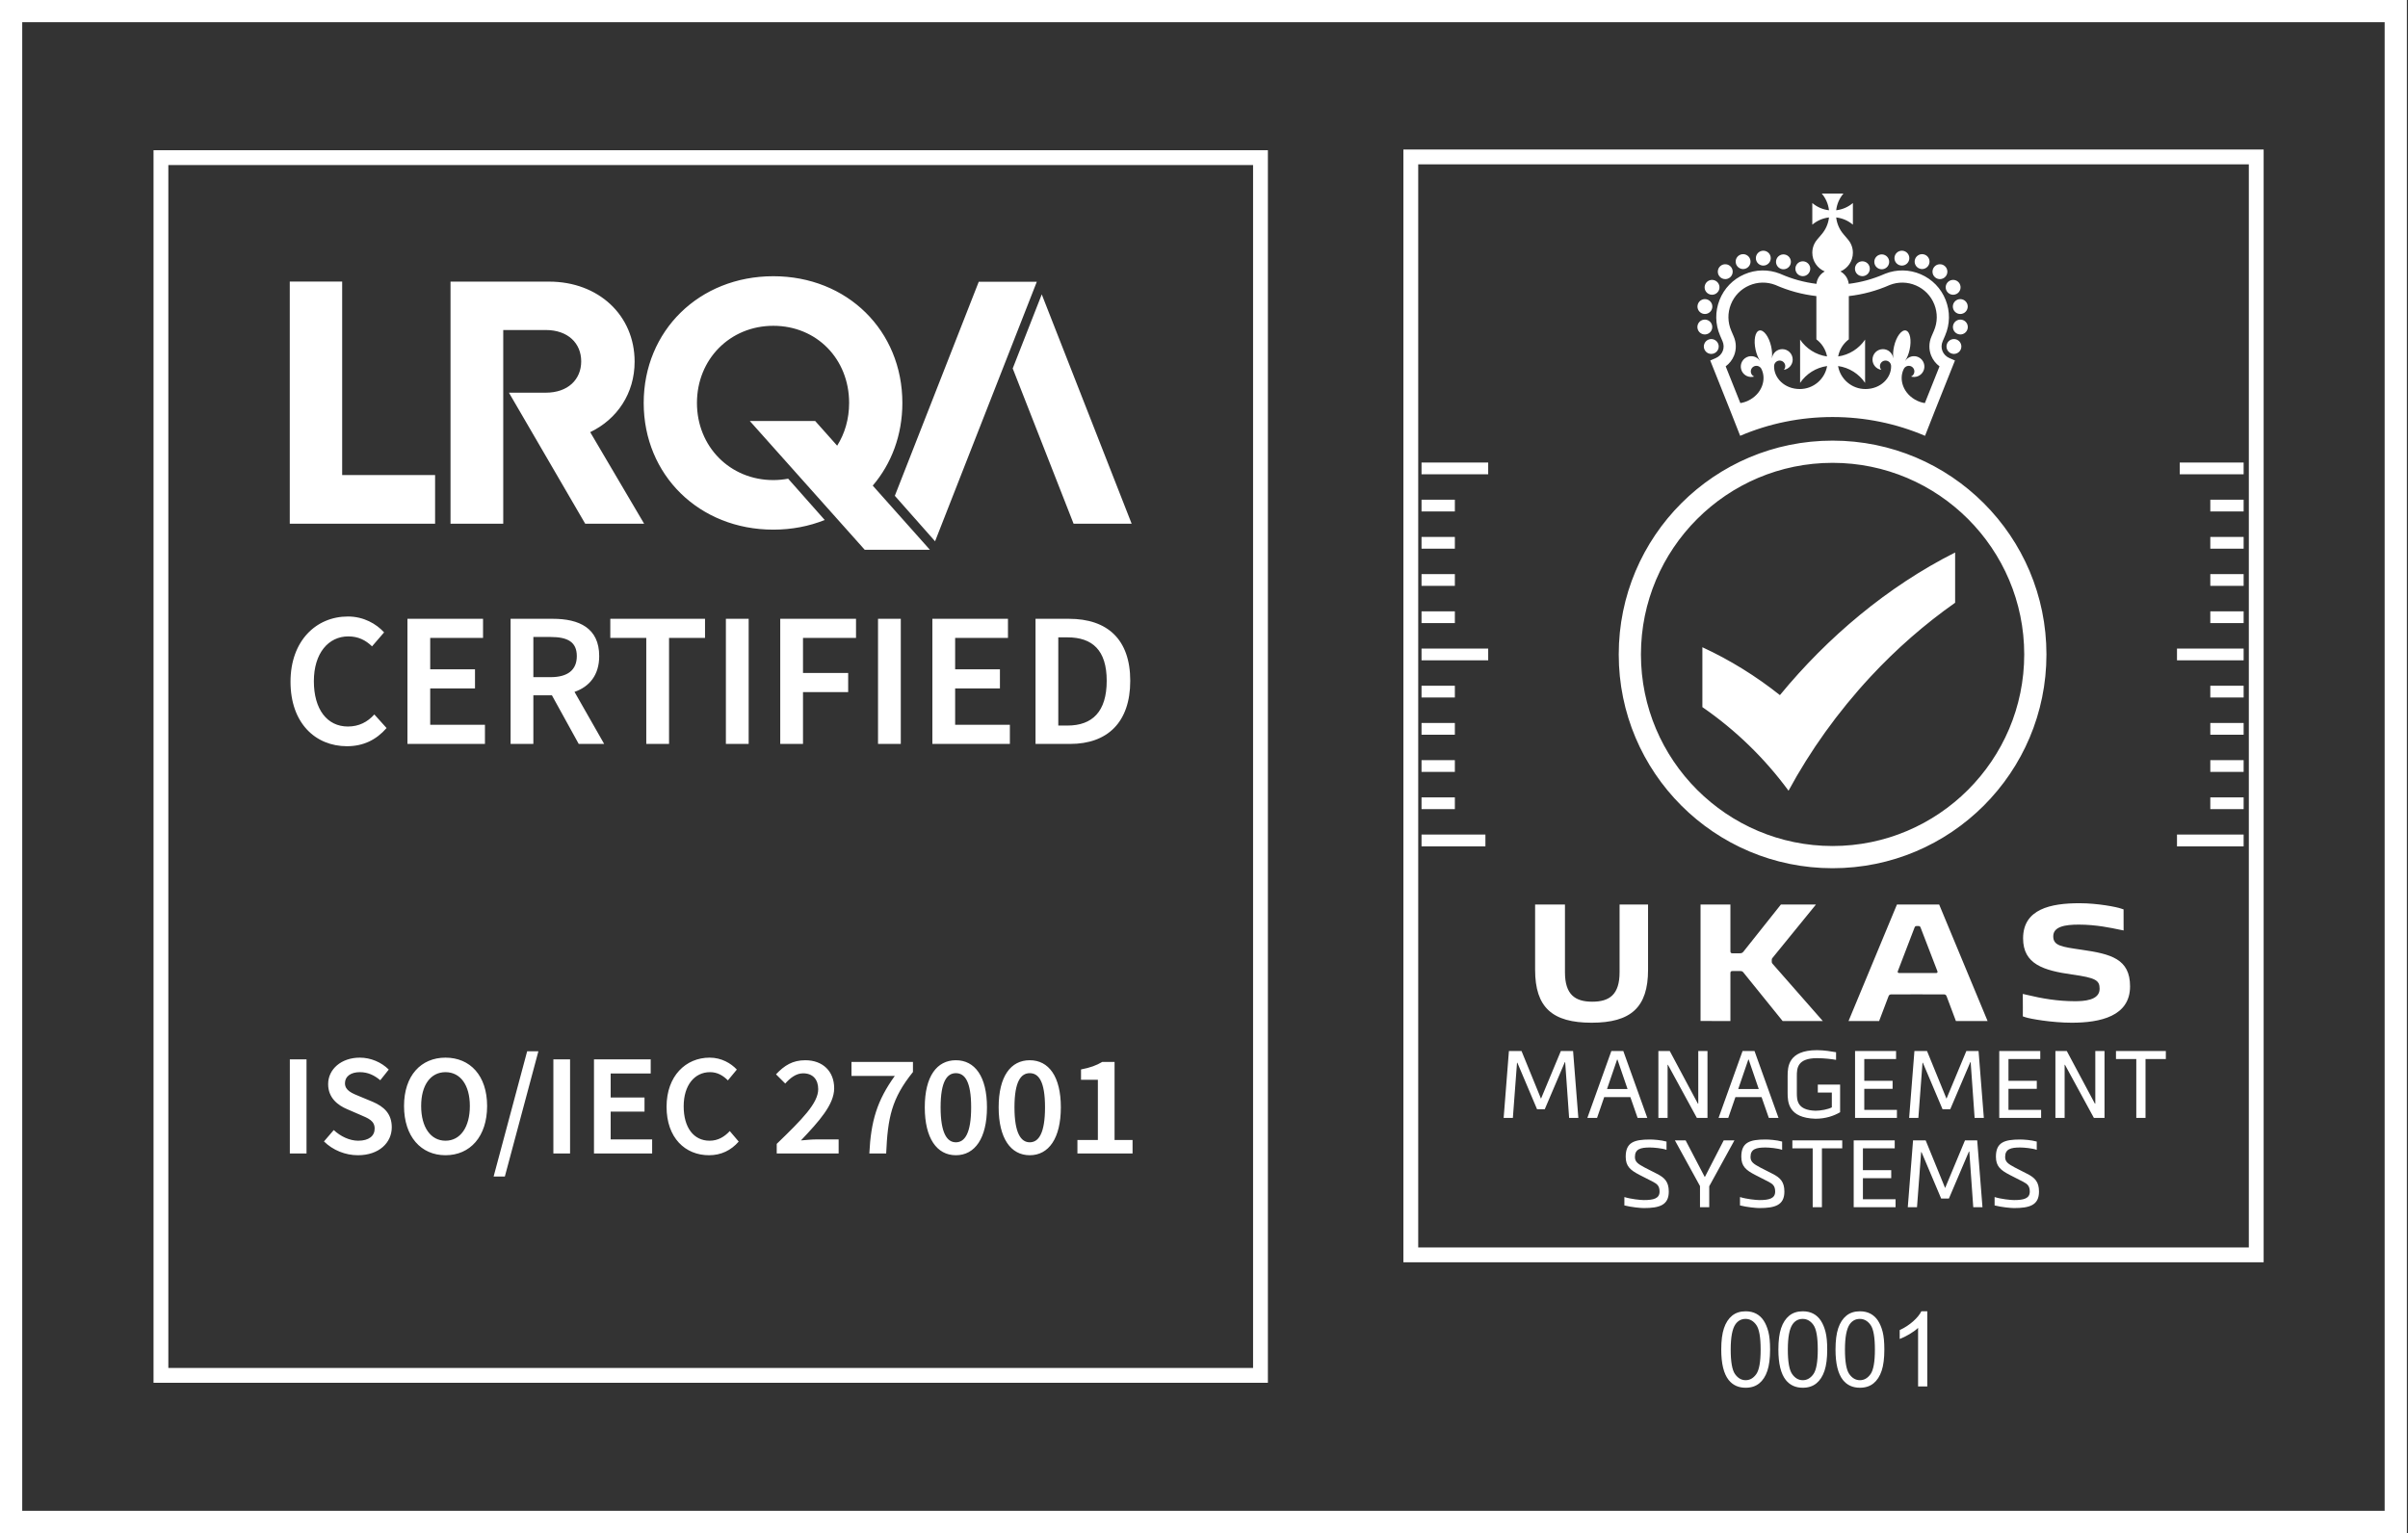<?xml version="1.0" encoding="UTF-8" standalone="no"?>
<!DOCTYPE svg PUBLIC "-//W3C//DTD SVG 1.1//EN" "http://www.w3.org/Graphics/SVG/1.1/DTD/svg11.dtd">
<svg width="100%" height="100%" viewBox="0 0 325 207" version="1.1" xmlns="http://www.w3.org/2000/svg" xmlns:xlink="http://www.w3.org/1999/xlink" xml:space="preserve" xmlns:serif="http://www.serif.com/" style="fill-rule:evenodd;clip-rule:evenodd;stroke-linejoin:round;stroke-miterlimit:2;">
    <rect x="0" y="0" width="325" height="207" fill="#333333" stroke="none"/>
    <g transform="matrix(1,0,0,1,-36,-38.52)">
        <path d="M360.85,245.48L360.85,38.52L36,38.52L36,245.48L360.85,245.48ZM39,41.52L39,242.48L357.85,242.48L357.85,41.52L39,41.52ZM284.733,224.822C285.29,225.521 286.054,225.87 287.029,225.87C287.768,225.87 288.38,225.67 288.865,225.273C289.352,224.876 289.715,224.312 289.958,223.585C290.202,222.857 290.324,221.899 290.324,220.713C290.324,219.711 290.247,218.915 290.097,218.324C289.946,217.734 289.735,217.232 289.47,216.82C289.203,216.411 288.865,216.095 288.456,215.876C288.048,215.658 287.57,215.549 287.029,215.549C286.294,215.549 285.683,215.747 285.198,216.142C284.713,216.538 284.349,217.1 284.102,217.828C283.856,218.555 283.734,219.517 283.734,220.713C283.734,222.611 284.066,223.981 284.733,224.822ZM277.022,224.822C277.578,225.521 278.343,225.87 279.318,225.87C280.057,225.87 280.669,225.67 281.154,225.273C281.641,224.876 282.004,224.312 282.247,223.585C282.491,222.857 282.614,221.899 282.614,220.713C282.614,219.711 282.537,218.915 282.385,218.324C282.235,217.734 282.025,217.232 281.757,216.82C281.492,216.411 281.154,216.095 280.745,215.876C280.336,215.658 279.859,215.549 279.318,215.549C278.582,215.549 277.971,215.747 277.487,216.142C277.002,216.538 276.637,217.1 276.391,217.828C276.145,218.555 276.022,219.517 276.022,220.713C276.022,222.611 276.355,223.981 277.022,224.822ZM269.311,224.822C269.867,225.521 270.632,225.87 271.606,225.87C272.346,225.87 272.959,225.67 273.444,225.273C273.929,224.876 274.293,224.312 274.536,223.585C274.779,222.857 274.903,221.899 274.903,220.713C274.903,219.711 274.826,218.915 274.674,218.324C274.523,217.734 274.314,217.232 274.046,216.82C273.781,216.411 273.444,216.095 273.034,215.876C272.625,215.658 272.148,215.549 271.606,215.549C270.871,215.549 270.26,215.747 269.775,216.142C269.291,216.538 268.925,217.1 268.68,217.828C268.434,218.555 268.311,219.517 268.311,220.713C268.311,222.611 268.644,223.981 269.311,224.822ZM296.119,215.549L295.319,215.549C295.104,215.985 294.736,216.436 294.216,216.9C293.696,217.365 293.09,217.76 292.396,218.087L292.396,219.285C292.782,219.143 293.218,218.929 293.702,218.645C294.187,218.359 294.579,218.075 294.878,217.79L294.878,225.698L296.119,225.698L296.119,215.549ZM56.721,225.202L207.123,225.202L207.123,58.798L56.721,58.798L56.721,225.202ZM285.65,217.3C285.99,216.818 286.445,216.577 287.015,216.577C287.594,216.577 288.077,216.851 288.467,217.397C288.854,217.943 289.049,219.05 289.049,220.713C289.049,222.368 288.854,223.47 288.467,224.023C288.077,224.574 287.599,224.85 287.029,224.85C286.459,224.85 285.98,224.575 285.592,224.025C285.203,223.476 285.009,222.372 285.009,220.713C285.009,219.054 285.223,217.916 285.65,217.3ZM277.939,217.3C278.279,216.818 278.734,216.577 279.304,216.577C279.883,216.577 280.366,216.851 280.756,217.397C281.144,217.943 281.338,219.05 281.338,220.713C281.338,222.368 281.144,223.47 280.756,224.023C280.366,224.574 279.887,224.85 279.318,224.85C278.748,224.85 278.268,224.575 277.881,224.025C277.492,223.476 277.298,222.372 277.298,220.713C277.298,219.054 277.512,217.916 277.939,217.3ZM270.229,217.3C270.568,216.818 271.023,216.577 271.594,216.577C272.172,216.577 272.655,216.851 273.044,217.397C273.433,217.943 273.627,219.05 273.627,220.713C273.627,222.368 273.433,223.47 273.044,224.023C272.655,224.574 272.177,224.85 271.606,224.85C271.036,224.85 270.557,224.575 270.169,224.025C269.781,223.476 269.587,222.372 269.587,220.713C269.587,219.054 269.801,217.916 270.229,217.3ZM58.721,60.798L58.721,223.202L205.123,223.202L205.123,60.798L58.721,60.798ZM225.412,58.704L225.412,208.93L341.517,208.93L341.517,58.704L225.412,58.704ZM227.412,60.704L227.412,206.93L339.517,206.93L339.517,60.704L227.412,60.704ZM308.658,193.436C307.388,193.436 306.627,193.639 306.627,194.718C306.627,195.379 307.045,195.657 307.922,196.128L309.584,196.978C310.651,197.511 311.197,198.083 311.197,199.391C311.197,201.219 309.94,201.612 307.833,201.612C307.376,201.612 306.157,201.497 305.205,201.257L305.205,200.126C306.106,200.406 307.376,200.533 307.833,200.533C309.153,200.533 309.953,200.317 309.953,199.391C309.953,198.629 309.636,198.35 309.001,198.032L307.236,197.13C306.017,196.496 305.383,195.975 305.383,194.68C305.383,192.738 306.526,192.357 308.658,192.357C309.078,192.357 310.144,192.419 310.893,192.636L310.893,193.752C310.322,193.537 309.141,193.436 308.658,193.436ZM274.293,193.436C273.023,193.436 272.262,193.639 272.262,194.718C272.262,195.379 272.681,195.657 273.556,196.128L275.22,196.978C276.287,197.511 276.833,198.083 276.833,199.391C276.833,201.219 275.576,201.612 273.468,201.612C273.011,201.612 271.793,201.497 270.841,201.257L270.841,200.126C271.742,200.406 273.011,200.533 273.468,200.533C274.789,200.533 275.588,200.317 275.588,199.391C275.588,198.629 275.271,198.35 274.636,198.032L272.872,197.13C271.652,196.496 271.018,195.975 271.018,194.68C271.018,192.738 272.161,192.357 274.293,192.357C274.712,192.357 275.779,192.419 276.528,192.636L276.528,193.752C275.956,193.537 274.776,193.436 274.293,193.436ZM258.691,193.436C257.422,193.436 256.66,193.639 256.66,194.718C256.66,195.379 257.078,195.657 257.954,196.128L259.618,196.978C260.683,197.511 261.23,198.083 261.23,199.391C261.23,201.219 259.974,201.612 257.866,201.612C257.409,201.612 256.189,201.497 255.237,201.257L255.237,200.126C256.139,200.406 257.409,200.533 257.866,200.533C259.185,200.533 259.986,200.317 259.986,199.391C259.986,198.629 259.669,198.35 259.034,198.032L257.269,197.13C256.049,196.496 255.416,195.975 255.416,194.68C255.416,192.738 256.558,192.357 258.691,192.357C259.109,192.357 260.174,192.419 260.924,192.636L260.924,193.752C260.354,193.537 259.174,193.436 258.691,193.436ZM299.036,200.33L297.995,200.33L295.342,194.058L295.291,194.058L294.732,201.497L293.488,201.497L294.199,192.471L295.9,192.471L298.528,198.908L301.208,192.471L302.857,192.471L303.568,201.497L302.324,201.497L301.792,193.982L301.74,193.982L299.036,200.33ZM280.654,193.551L277.91,193.551L277.91,192.471L284.641,192.471L284.641,193.551L281.899,193.551L281.899,201.497L280.654,201.497L280.654,193.551ZM286.188,201.497L286.188,192.471L291.724,192.471L291.724,193.551L287.432,193.551L287.432,196.496L291.253,196.496L291.253,197.575L287.432,197.575L287.432,200.418L291.838,200.418L291.838,201.497L286.188,201.497ZM266.08,197.41L266.104,197.41L268.644,192.471L270.092,192.471L266.69,198.666L266.69,201.497L265.444,201.497L265.444,198.642L262.055,192.471L263.502,192.471L266.08,197.41ZM102.621,197.357L104.137,197.357L108.664,180.449L107.148,180.449L102.621,197.357ZM131.696,194.48C133.329,194.48 134.67,193.82 135.7,192.636L134.495,191.217C133.776,191.995 132.901,192.52 131.774,192.52C129.636,192.52 128.274,190.77 128.274,187.873C128.274,185.015 129.752,183.265 131.832,183.265C132.823,183.265 133.581,183.713 134.242,184.374L135.447,182.916C134.65,182.062 133.367,181.305 131.774,181.305C128.567,181.305 125.964,183.771 125.964,187.931C125.964,192.15 128.489,194.48 131.696,194.48ZM174.982,194.48C177.548,194.48 179.179,192.189 179.179,188.009C179.179,183.849 177.548,181.655 174.982,181.655C172.416,181.655 170.785,183.829 170.785,188.009C170.785,192.189 172.416,194.48 174.982,194.48ZM165.011,194.48C167.577,194.48 169.208,192.189 169.208,188.009C169.208,183.849 167.577,181.655 165.011,181.655C162.445,181.655 160.814,183.829 160.814,188.009C160.814,192.189 162.445,194.48 165.011,194.48ZM96.128,194.48C99.452,194.48 101.744,191.956 101.744,187.834C101.744,183.732 99.452,181.305 96.128,181.305C92.822,181.305 90.531,183.732 90.531,187.834C90.531,191.956 92.822,194.48 96.128,194.48ZM84.31,194.48C87.168,194.48 88.876,192.772 88.876,190.712C88.876,188.865 87.809,187.912 86.313,187.27L84.582,186.551C83.532,186.123 82.559,185.754 82.559,184.762C82.559,183.829 83.357,183.265 84.563,183.265C85.652,183.265 86.508,183.674 87.323,184.354L88.469,182.916C87.478,181.926 86.041,181.305 84.563,181.305C82.074,181.305 80.288,182.858 80.288,184.879C80.288,186.746 81.608,187.737 82.851,188.262L84.602,189.02C85.749,189.506 86.566,189.837 86.566,190.887C86.566,191.878 85.788,192.52 84.349,192.52C83.182,192.52 81.958,191.937 81.045,191.081L79.724,192.617C80.929,193.801 82.598,194.48 84.31,194.48ZM140.833,194.247L149.189,194.247L149.189,192.345L146.159,192.345C145.557,192.345 144.74,192.423 144.099,192.481C146.548,189.895 148.586,187.64 148.586,185.443C148.586,183.149 147.052,181.655 144.682,181.655C142.991,181.655 141.864,182.353 140.736,183.557L141.98,184.801C142.641,184.062 143.438,183.421 144.39,183.421C145.712,183.421 146.431,184.257 146.431,185.56C146.431,187.445 144.274,189.623 140.833,192.947L140.833,194.247ZM181.416,194.247L188.858,194.247L188.858,192.423L186.429,192.423L186.429,181.888L184.759,181.888C183.982,182.354 183.127,182.665 181.902,182.898L181.902,184.296L184.176,184.296L184.176,192.423L181.416,192.423L181.416,194.247ZM75.118,194.247L77.37,194.247L77.37,181.538L75.118,181.538L75.118,194.247ZM153.331,194.247L155.603,194.247C155.816,189.427 156.322,186.842 159.218,183.247L159.218,181.888L150.921,181.888L150.921,183.771L156.769,183.771C154.379,187.094 153.545,189.855 153.331,194.247ZM110.687,194.247L112.94,194.247L112.94,181.538L110.687,181.538L110.687,194.247ZM116.168,194.247L124.018,194.247L124.018,192.345L118.421,192.345L118.421,188.591L122.988,188.591L122.988,186.689L118.421,186.689L118.421,183.44L123.824,183.44L123.824,181.538L116.168,181.538L116.168,194.247ZM174.982,192.734C173.796,192.734 172.92,191.509 172.92,188.009C172.92,184.51 173.796,183.401 174.982,183.401C176.188,183.401 177.043,184.51 177.043,188.009C177.043,191.509 176.188,192.734 174.982,192.734ZM165.011,192.734C163.825,192.734 162.95,191.509 162.95,188.009C162.95,184.51 163.825,183.401 165.011,183.401C166.217,183.401 167.073,184.51 167.073,188.009C167.073,191.509 166.217,192.734 165.011,192.734ZM96.128,192.52C94.125,192.52 92.842,190.692 92.842,187.834C92.842,184.996 94.125,183.265 96.128,183.265C98.13,183.265 99.414,184.996 99.414,187.834C99.414,190.692 98.13,192.52 96.128,192.52ZM281.028,189.552C277.347,189.451 277.27,187.292 277.27,186.061L277.27,183.787C277.27,182.556 277.347,180.296 281.231,180.296C282.246,180.296 283.198,180.474 283.808,180.574L283.808,181.604C283.288,181.515 282.273,181.376 281.231,181.376C278.564,181.376 278.514,182.759 278.514,183.787L278.514,186.061C278.514,187.064 278.552,188.396 281.028,188.472C281.726,188.472 282.716,188.295 283.236,188.015L283.236,186.022L281.344,186.022L281.344,184.943L284.354,184.943L284.354,188.675C283.503,189.171 282.399,189.552 281.028,189.552ZM265.159,187.521L265.21,187.521L265.21,180.411L266.454,180.411L266.454,189.438L265.019,189.438L261.121,182.278L261.071,182.278L261.071,189.438L259.827,189.438L259.827,180.411L261.363,180.411L265.159,187.521ZM318.744,187.521L318.796,187.521L318.796,180.411L320.04,180.411L320.04,189.438L318.605,189.438L314.707,182.278L314.656,182.278L314.656,189.438L313.412,189.438L313.412,180.411L314.948,180.411L318.744,187.521ZM299.219,188.269L298.179,188.269L295.525,181.998L295.474,181.998L294.916,189.438L293.671,189.438L294.383,180.411L296.084,180.411L298.712,186.848L301.392,180.411L303.041,180.411L303.752,189.438L302.508,189.438L301.975,181.922L301.925,181.922L299.219,188.269ZM286.371,189.438L286.371,180.411L291.907,180.411L291.907,181.49L287.616,181.49L287.616,184.435L291.438,184.435L291.438,185.514L287.616,185.514L287.616,188.359L292.022,188.359L292.022,189.438L286.371,189.438ZM274.732,189.438L273.753,186.632L270.224,186.632L269.258,189.438L267.951,189.438L271.189,180.411L272.801,180.411L276.038,189.438L274.732,189.438ZM244.492,188.269L243.451,188.269L240.797,181.998L240.747,181.998L240.187,189.438L238.943,189.438L239.654,180.411L241.356,180.411L243.984,186.848L246.664,180.411L248.313,180.411L249.024,189.438L247.779,189.438L247.248,181.922L247.196,181.922L244.492,188.269ZM305.833,189.438L305.833,180.411L311.368,180.411L311.368,181.49L307.077,181.49L307.077,184.435L310.899,184.435L310.899,185.514L307.077,185.514L307.077,188.359L311.483,188.359L311.483,189.438L305.833,189.438ZM257.021,189.438L256.045,186.632L252.514,186.632L251.55,189.438L250.242,189.438L253.48,180.411L255.093,180.411L258.329,189.438L257.021,189.438ZM324.329,181.49L321.587,181.49L321.587,180.411L328.316,180.411L328.316,181.49L325.574,181.49L325.574,189.438L324.329,189.438L324.329,181.49ZM270.605,185.539L273.373,185.539L272.014,181.567L271.964,181.567L270.605,185.539ZM252.896,185.539L255.663,185.539L254.305,181.567L254.255,181.567L252.896,185.539ZM250.904,173.752C253.237,173.752 254.589,172.784 254.589,169.777L254.589,160.634L258.433,160.634L258.433,169.444C258.433,174.535 256.101,176.59 250.811,176.59C245.522,176.59 243.189,174.535 243.189,169.444L243.189,160.632L247.218,160.632L247.218,169.777C247.218,172.784 248.572,173.752 250.904,173.752ZM322.203,161.158C322.529,161.257 322.611,161.291 322.611,161.291L322.612,162.258L322.616,164.134C322.616,164.134 322.082,164.022 321.99,164.009C321.021,163.81 318.94,163.345 316.568,163.345C314.711,163.345 313.121,163.612 313.121,164.923C313.121,166.196 314.222,166.342 316.952,166.739C320.916,167.311 323.488,167.973 323.488,171.684C323.488,175.727 319.444,176.59 315.626,176.59C312.935,176.59 309.939,176.058 309.356,175.848C309.037,175.741 309.014,175.734 309.014,175.734L309.018,174.588L309.011,173.09L309.013,172.701C309.013,172.701 309.449,172.798 309.542,172.824C311.623,173.329 313.743,173.686 316.024,173.686C317.177,173.686 319.378,173.606 319.378,172.015C319.378,170.863 318.875,170.531 315.653,170.08C311.808,169.536 309.05,168.688 309.05,165.202C309.05,161.238 312.775,160.457 316.66,160.457C319.153,160.457 321.672,160.973 322.203,161.158ZM269.548,160.634L269.548,166.952C269.548,167.137 269.626,167.217 269.812,167.217L270.807,167.217C271.045,167.217 271.165,167.164 271.298,167.005L276.364,160.632L281.095,160.632L275.261,167.8C275.156,167.933 275.129,167.959 275.129,168.092L275.129,168.37C275.129,168.502 275.156,168.556 275.261,168.661L282.022,176.365L276.599,176.365L271.298,169.802C271.19,169.669 271.111,169.616 270.873,169.616L269.812,169.616C269.626,169.616 269.548,169.695 269.548,169.882L269.548,176.362L265.517,176.357L265.517,160.634L269.548,160.634ZM299.983,176.363L298.732,173.031C298.639,172.793 298.52,172.762 298.281,172.766C297.719,172.773 296.172,172.763 294.647,172.761C293.23,172.76 291.879,172.772 291.334,172.766C291.096,172.763 290.977,172.793 290.884,173.031L289.619,176.363L285.49,176.363L292.023,160.637L297.724,160.637L304.259,176.363L299.983,176.363ZM297.344,169.878C297.457,169.878 297.535,169.765 297.494,169.659L295.219,163.751C295.153,163.579 295.086,163.539 294.928,163.539L294.688,163.539C294.529,163.539 294.463,163.579 294.397,163.751L292.133,169.658C292.093,169.763 292.171,169.877 292.282,169.877L297.344,169.878ZM283.338,98.005C267.397,98.005 254.475,110.928 254.475,126.869C254.475,142.81 267.397,155.732 283.338,155.732C299.279,155.732 312.202,142.81 312.202,126.869C312.202,110.928 299.279,98.005 283.338,98.005ZM236.481,152.778L227.859,152.778L227.859,151.191L236.481,151.191L236.481,152.778ZM338.816,152.778L329.821,152.778L329.821,151.191L338.816,151.191L338.816,152.778ZM283.338,101.004C297.6,101.004 309.203,112.607 309.203,126.869C309.203,141.131 297.6,152.734 283.338,152.734C269.076,152.734 257.472,141.131 257.472,126.869C257.472,112.607 269.076,101.004 283.338,101.004ZM338.816,147.754L334.319,147.754L334.319,146.168L338.816,146.168L338.816,147.754ZM232.358,147.754L227.859,147.754L227.859,146.168L232.358,146.168L232.358,147.754ZM276.229,132.363C273.031,129.821 269.527,127.637 265.765,125.9L265.765,133.984C270.24,137.067 274.17,140.884 277.385,145.259L277.385,145.284C280.303,139.882 284.034,134.65 288.456,129.882C291.947,126.121 295.808,122.753 299.877,119.892L299.877,113.106C290.74,117.716 282.671,124.53 276.229,132.363ZM338.816,142.731L334.319,142.731L334.319,141.145L338.816,141.145L338.816,142.731ZM232.358,142.731L227.859,142.731L227.859,141.145L232.358,141.145L232.358,142.731ZM82.829,139.262C84.999,139.262 86.755,138.435 88.176,136.808L86.523,134.974C85.593,136.007 84.43,136.602 82.958,136.602C80.143,136.602 78.361,134.277 78.361,130.48C78.361,126.709 80.324,124.436 83.01,124.436C84.327,124.436 85.334,124.927 86.213,125.779L87.84,123.894C86.781,122.731 85.076,121.75 82.958,121.75C78.671,121.75 75.209,125.03 75.209,130.558C75.209,136.162 78.593,139.262 82.829,139.262ZM123.226,138.952L126.299,138.952L126.299,124.643L131.155,124.643L131.155,122.06L118.37,122.06L118.37,124.643L123.226,124.643L123.226,138.952ZM104.913,138.952L107.986,138.952L107.986,132.391L110.492,132.391L114.108,138.952L117.543,138.952L113.54,131.926C115.554,131.229 116.872,129.654 116.872,127.096C116.872,123.3 114.159,122.06 110.621,122.06L104.913,122.06L104.913,138.952ZM90.991,138.952L101.452,138.952L101.452,136.369L94.064,136.369L94.064,131.462L100.109,131.462L100.109,128.879L94.064,128.879L94.064,124.643L101.194,124.643L101.194,122.06L90.991,122.06L90.991,138.952ZM133.97,138.952L137.044,138.952L137.044,122.06L133.97,122.06L133.97,138.952ZM141.306,138.952L144.379,138.952L144.379,131.952L150.475,131.952L150.475,129.369L144.379,129.369L144.379,124.643L151.534,124.643L151.534,122.06L141.306,122.06L141.306,138.952ZM154.504,138.952L157.577,138.952L157.577,122.06L154.504,122.06L154.504,138.952ZM161.839,138.952L172.3,138.952L172.3,136.369L164.913,136.369L164.913,131.462L170.957,131.462L170.957,128.879L164.913,128.879L164.913,124.643L172.042,124.643L172.042,122.06L161.839,122.06L161.839,138.952ZM175.761,138.952L180.436,138.952C185.446,138.952 188.546,136.059 188.546,130.428C188.546,124.824 185.446,122.06 180.281,122.06L175.761,122.06L175.761,138.952ZM338.816,137.709L334.319,137.709L334.319,136.121L338.816,136.121L338.816,137.709ZM232.358,137.709L227.859,137.709L227.859,136.121L232.358,136.121L232.358,137.709ZM178.834,136.472L178.834,124.565L180.074,124.565C183.432,124.565 185.369,126.296 185.369,130.428C185.369,134.587 183.432,136.472 180.074,136.472L178.834,136.472ZM338.816,132.686L334.319,132.686L334.319,131.098L338.816,131.098L338.816,132.686ZM232.358,132.686L227.859,132.686L227.859,131.098L232.358,131.098L232.358,132.686ZM107.986,129.938L107.986,124.514L110.311,124.514C112.61,124.514 113.85,125.185 113.85,127.096C113.85,128.982 112.61,129.938 110.311,129.938L107.986,129.938ZM338.816,127.662L329.821,127.662L329.821,126.075L338.816,126.075L338.816,127.662ZM236.856,127.662L227.859,127.662L227.859,126.075L236.856,126.075L236.856,127.662ZM232.358,122.639L227.859,122.639L227.859,121.052L232.358,121.052L232.358,122.639ZM338.816,122.639L334.319,122.639L334.319,121.052L338.816,121.052L338.816,122.639ZM338.816,117.616L334.319,117.616L334.319,116.029L338.816,116.029L338.816,117.616ZM232.358,117.616L227.859,117.616L227.859,116.029L232.358,116.029L232.358,117.616ZM148.99,98.688C150.017,97.06 150.603,95.089 150.603,92.918C150.603,86.97 146.213,82.504 140.372,82.504C134.53,82.504 130.065,87.017 130.065,92.918C130.065,98.818 134.53,103.332 140.372,103.332C141.062,103.332 141.73,103.263 142.375,103.144L147.309,108.721C145.206,109.564 142.868,110.024 140.372,110.024C130.367,110.024 122.878,102.65 122.878,92.918C122.878,83.185 130.367,75.811 140.372,75.811C150.339,75.811 157.789,83.147 157.789,92.918C157.789,97.268 156.31,101.131 153.791,104.079L161.497,112.733L161.503,112.74L152.707,112.74L137.202,95.358L146.024,95.358L148.99,98.688ZM232.358,112.593L227.859,112.593L227.859,111.006L232.358,111.006L232.358,112.593ZM338.816,112.593L334.319,112.593L334.319,111.006L338.816,111.006L338.816,112.593ZM168.099,76.558L156.773,105.455L162.204,111.595L175.935,76.558L168.099,76.558ZM121.652,87.35C121.652,81.049 116.741,76.541 110.124,76.541L96.805,76.541L96.805,109.227L103.921,109.227L103.921,83.073L109.655,83.073C112.654,83.073 114.443,84.859 114.443,87.303C114.443,89.755 112.654,91.534 109.655,91.534L104.69,91.534L114.985,109.227L122.939,109.227L115.658,96.862C119.296,95.118 121.652,91.624 121.652,87.35ZM172.683,88.261L180.9,109.227L188.737,109.227L176.602,78.262L172.683,88.261ZM82.181,102.656L82.181,76.532L75.109,76.532L75.109,109.219L94.724,109.219L94.724,102.656L82.181,102.656ZM338.816,107.57L334.319,107.57L334.319,105.983L338.816,105.983L338.816,107.57ZM232.358,107.57L227.859,107.57L227.859,105.983L232.358,105.983L232.358,107.57ZM236.856,102.547L227.859,102.547L227.859,100.96L236.856,100.96L236.856,102.547ZM338.816,102.547L330.195,102.547L330.195,100.96L338.816,100.96L338.816,102.547ZM298.167,85.913C297.997,85.493 298.008,85.023 298.198,84.588L298.522,83.832C299.19,82.288 299.216,80.576 298.597,79.012C297.979,77.448 296.786,76.218 295.243,75.55C293.702,74.884 291.996,74.856 290.436,75.471L290.346,75.51C288.799,76.19 287.181,76.634 285.517,76.84C285.438,76.117 285.006,75.502 284.4,75.165C285.385,74.75 286.078,73.776 286.078,72.64C286.078,71.959 285.829,71.338 285.417,70.859L285.422,70.859L284.801,70.129C284.273,69.509 283.921,68.731 283.825,67.875C284.68,67.973 285.457,68.323 286.079,68.851L286.079,65.93C285.457,66.458 284.68,66.808 283.825,66.906C283.921,66.05 284.273,65.273 284.801,64.652L281.879,64.652C282.407,65.273 282.758,66.05 282.854,66.906C282,66.808 281.222,66.458 280.601,65.93L280.601,68.851C281.222,68.323 282,67.973 282.854,67.875C282.758,68.731 282.407,69.509 281.879,70.129L281.257,70.859L281.262,70.859C280.85,71.338 280.602,71.959 280.602,72.64C280.602,73.776 281.294,74.75 282.28,75.165C281.673,75.502 281.241,76.117 281.162,76.84C279.497,76.634 277.88,76.189 276.33,75.509L276.244,75.471C274.683,74.856 272.977,74.884 271.437,75.55C269.893,76.218 268.701,77.448 268.083,79.012C267.463,80.576 267.49,82.288 268.157,83.83L268.484,84.589C268.672,85.023 268.682,85.493 268.512,85.913C268.342,86.337 268.003,86.677 267.557,86.87L266.825,87.187L269.593,94.124L270.865,97.356C274.756,95.694 278.98,94.82 283.341,94.82C287.7,94.82 291.923,95.694 295.815,97.356L297.086,94.124L299.855,87.187L299.122,86.87C298.677,86.677 298.338,86.337 298.167,85.913ZM278.912,91.041C276.84,91.041 275.39,89.528 275.443,87.909C275.465,87.513 275.796,87.198 276.197,87.198C276.612,87.198 276.951,87.535 276.951,87.951C276.951,88.142 276.879,88.316 276.761,88.449C277.436,88.346 277.954,87.765 277.954,87.061C277.954,86.285 277.326,85.656 276.549,85.656C275.847,85.656 275.266,86.171 275.162,86.845L275.147,86.845C275.205,86.399 275.174,85.851 275.044,85.276C274.746,83.963 274.035,83.005 273.455,83.137L273.456,83.14C272.883,83.28 272.657,84.444 272.948,85.75C273.077,86.326 273.286,86.833 273.529,87.211L273.515,87.216C273.132,86.654 272.387,86.438 271.752,86.739C271.051,87.072 270.753,87.911 271.086,88.612C271.388,89.248 272.107,89.55 272.761,89.353C272.598,89.284 272.457,89.157 272.375,88.985C272.196,88.609 272.356,88.16 272.731,87.981C273.098,87.808 273.535,87.955 273.725,88.309C274.458,89.749 273.798,91.73 271.93,92.618C271.591,92.779 271.24,92.883 270.889,92.937L268.91,87.977C269.414,87.605 269.803,87.107 270.038,86.525C270.37,85.695 270.355,84.776 269.993,83.939L269.667,83.179C269.173,82.038 269.152,80.773 269.61,79.617C270.067,78.46 270.948,77.552 272.09,77.058C273.218,76.57 274.47,76.546 275.615,76.989C277.387,77.773 279.241,78.275 281.15,78.493L281.15,84.334C281.887,84.885 282.414,85.701 282.59,86.642C281.08,86.427 279.774,85.577 278.954,84.369L278.954,90.21C279.775,88.999 281.085,88.148 282.6,87.936C282.298,89.699 280.762,91.041 278.912,91.041ZM295.792,92.937C295.438,92.883 295.088,92.779 294.75,92.618C292.882,91.73 292.221,89.749 292.957,88.309C293.144,87.955 293.581,87.808 293.948,87.981C294.323,88.16 294.483,88.609 294.304,88.985C294.223,89.157 294.082,89.284 293.918,89.353C294.573,89.55 295.291,89.248 295.593,88.612C295.926,87.911 295.628,87.072 294.928,86.739C294.292,86.438 293.548,86.654 293.164,87.216L293.151,87.211C293.394,86.833 293.602,86.326 293.731,85.75C294.023,84.444 293.796,83.28 293.223,83.14L293.224,83.137C292.645,83.005 291.934,83.963 291.636,85.276C291.505,85.851 291.474,86.399 291.532,86.845L291.518,86.845C291.413,86.171 290.834,85.656 290.13,85.656C289.354,85.656 288.725,86.285 288.725,87.061C288.725,87.765 289.243,88.346 289.919,88.449C289.8,88.316 289.729,88.142 289.729,87.951C289.729,87.535 290.067,87.198 290.482,87.198C290.884,87.198 291.214,87.513 291.236,87.909C291.289,89.528 289.839,91.041 287.767,91.041C285.917,91.041 284.383,89.699 284.079,87.936C285.594,88.148 286.905,88.999 287.725,90.21L287.725,84.369C286.906,85.577 285.599,86.427 284.09,86.642C284.266,85.701 284.793,84.885 285.53,84.334L285.53,78.493C287.439,78.275 289.294,77.773 291.065,76.989C292.211,76.546 293.461,76.57 294.589,77.058C295.731,77.552 296.612,78.46 297.07,79.617C297.528,80.773 297.508,82.038 297.013,83.181L296.689,83.937C296.325,84.776 296.31,85.695 296.643,86.525C296.877,87.107 297.265,87.605 297.771,87.977L295.792,92.937ZM104.688,91.534L104.69,91.534L104.688,91.528L104.688,91.534ZM300.643,84.913C300.616,84.852 300.587,84.793 300.55,84.739C300.512,84.684 300.472,84.632 300.425,84.587C300.378,84.541 300.328,84.498 300.271,84.462C300.218,84.425 300.159,84.394 300.099,84.369C300.039,84.344 299.976,84.324 299.911,84.311C299.783,84.286 299.648,84.286 299.519,84.311C299.455,84.324 299.392,84.344 299.332,84.369C299.269,84.394 299.212,84.425 299.157,84.462C299.103,84.498 299.051,84.541 299.005,84.587C298.958,84.632 298.916,84.684 298.881,84.739C298.843,84.793 298.812,84.852 298.788,84.913C298.762,84.973 298.743,85.036 298.732,85.1C298.717,85.165 298.711,85.231 298.711,85.297C298.711,85.362 298.717,85.428 298.732,85.492C298.743,85.557 298.762,85.62 298.788,85.681C298.812,85.741 298.843,85.799 298.881,85.853C298.916,85.909 298.959,85.96 299.007,86.006C299.192,86.193 299.45,86.3 299.714,86.3C299.78,86.3 299.846,86.294 299.911,86.281C299.976,86.268 300.039,86.249 300.099,86.224C300.159,86.198 300.218,86.167 300.271,86.131C300.328,86.095 300.378,86.053 300.425,86.006C300.472,85.96 300.512,85.909 300.55,85.853C300.587,85.799 300.616,85.741 300.643,85.681C300.667,85.62 300.687,85.557 300.699,85.492C300.713,85.428 300.719,85.362 300.719,85.297C300.719,85.231 300.713,85.165 300.699,85.1C300.687,85.036 300.667,84.973 300.643,84.913ZM267.675,86.006C267.721,85.96 267.761,85.909 267.799,85.853C267.836,85.799 267.866,85.741 267.892,85.681C267.917,85.62 267.936,85.557 267.95,85.492C267.961,85.428 267.968,85.362 267.968,85.297C267.968,85.231 267.961,85.165 267.95,85.1C267.936,85.036 267.917,84.973 267.892,84.913C267.866,84.851 267.836,84.793 267.799,84.739C267.763,84.683 267.721,84.632 267.675,84.587C267.628,84.541 267.577,84.498 267.521,84.462C267.467,84.426 267.408,84.394 267.348,84.369C267.287,84.344 267.225,84.324 267.16,84.311C267.032,84.286 266.899,84.286 266.769,84.311C266.706,84.324 266.641,84.344 266.581,84.369C266.52,84.394 266.461,84.426 266.406,84.462C266.352,84.498 266.3,84.541 266.255,84.587C266.208,84.632 266.166,84.683 266.13,84.739C266.095,84.793 266.062,84.851 266.037,84.913C266.013,84.973 265.993,85.036 265.98,85.1C265.966,85.165 265.96,85.231 265.96,85.297C265.96,85.362 265.966,85.428 265.98,85.492C265.993,85.557 266.013,85.62 266.037,85.681C266.062,85.741 266.095,85.799 266.13,85.853C266.166,85.909 266.208,85.96 266.255,86.006C266.3,86.053 266.352,86.095 266.406,86.131C266.461,86.167 266.52,86.198 266.581,86.224C266.641,86.249 266.706,86.268 266.769,86.281C266.833,86.294 266.9,86.3 266.965,86.3C267.229,86.3 267.489,86.193 267.675,86.006ZM300.752,81.679C300.204,81.586 299.687,81.954 299.593,82.502C299.502,83.048 299.87,83.566 300.416,83.658C300.473,83.669 300.529,83.674 300.587,83.674C301.066,83.674 301.492,83.326 301.574,82.836C301.667,82.289 301.298,81.772 300.752,81.679ZM266.262,83.658C266.811,83.566 267.177,83.048 267.084,82.502L267.084,82.501C266.992,81.954 266.475,81.586 265.927,81.679C265.38,81.772 265.012,82.29 265.105,82.836C265.189,83.326 265.613,83.672 266.095,83.672C266.15,83.672 266.206,83.669 266.262,83.658ZM300.383,78.92C299.839,79.025 299.482,79.552 299.587,80.096C299.681,80.576 300.1,80.91 300.572,80.91C300.634,80.91 300.699,80.903 300.764,80.892C301.308,80.786 301.663,80.259 301.56,79.714C301.454,79.171 300.928,78.814 300.383,78.92ZM265.915,80.892C265.98,80.903 266.043,80.91 266.107,80.91C266.579,80.91 266.999,80.576 267.091,80.096C267.197,79.552 266.841,79.025 266.296,78.92C265.751,78.814 265.224,79.171 265.12,79.714C265.014,80.259 265.37,80.786 265.915,80.892ZM298.74,77.814C298.927,78.135 299.263,78.314 299.609,78.314C299.781,78.314 299.955,78.271 300.114,78.178C300.593,77.9 300.754,77.285 300.477,76.805C300.197,76.326 299.584,76.163 299.104,76.443C298.624,76.721 298.462,77.335 298.74,77.814ZM266.566,78.178C266.725,78.271 266.899,78.314 267.07,78.314C267.416,78.314 267.752,78.135 267.939,77.814C268.217,77.335 268.055,76.721 267.576,76.443C267.097,76.163 266.481,76.326 266.202,76.806C265.924,77.285 266.086,77.899 266.566,78.178ZM268.854,76.201C269.079,76.201 269.306,76.125 269.493,75.97C269.919,75.616 269.981,74.984 269.626,74.556C269.273,74.13 268.64,74.069 268.212,74.423C267.786,74.777 267.727,75.41 268.078,75.837C268.279,76.077 268.564,76.201 268.854,76.201ZM297.186,75.97C297.374,76.125 297.6,76.201 297.826,76.201C298.114,76.201 298.402,76.077 298.6,75.836C298.954,75.41 298.894,74.777 298.467,74.423C298.04,74.069 297.407,74.13 297.053,74.556C296.701,74.984 296.758,75.616 297.186,75.97ZM278.762,75.633C278.816,75.669 278.876,75.701 278.935,75.726C278.997,75.751 279.06,75.769 279.124,75.782C279.188,75.796 279.253,75.803 279.32,75.803C279.583,75.803 279.842,75.696 280.029,75.508C280.216,75.321 280.323,75.063 280.323,74.798C280.323,74.732 280.316,74.667 280.304,74.602C280.291,74.538 280.271,74.475 280.248,74.414C280.221,74.354 280.19,74.296 280.154,74.242C280.118,74.186 280.076,74.135 280.029,74.088C279.796,73.855 279.45,73.748 279.124,73.814C279.06,73.827 278.997,73.846 278.935,73.871C278.876,73.896 278.816,73.927 278.762,73.963C278.707,74.001 278.657,74.042 278.61,74.088C278.563,74.135 278.521,74.186 278.485,74.242C278.448,74.296 278.418,74.354 278.393,74.414C278.367,74.475 278.349,74.538 278.335,74.602C278.321,74.667 278.316,74.732 278.316,74.798C278.316,75.062 278.423,75.321 278.61,75.508C278.657,75.554 278.707,75.597 278.762,75.633ZM286.434,75.182C286.458,75.242 286.49,75.302 286.524,75.356C286.562,75.411 286.604,75.461 286.65,75.508C286.696,75.554 286.748,75.597 286.803,75.633C286.856,75.669 286.915,75.701 286.975,75.726C287.036,75.75 287.1,75.769 287.164,75.782C287.229,75.796 287.295,75.803 287.361,75.803C287.625,75.803 287.883,75.694 288.071,75.508C288.116,75.461 288.158,75.411 288.196,75.356C288.231,75.302 288.262,75.242 288.287,75.182C288.313,75.121 288.331,75.058 288.345,74.994C288.357,74.929 288.364,74.864 288.364,74.798C288.364,74.534 288.257,74.275 288.071,74.088C287.838,73.855 287.491,73.748 287.164,73.814C287.1,73.827 287.037,73.846 286.975,73.871C286.915,73.896 286.856,73.927 286.803,73.963C286.748,74.001 286.696,74.042 286.65,74.088C286.463,74.275 286.357,74.534 286.357,74.798C286.357,74.864 286.363,74.929 286.376,74.994C286.387,75.058 286.407,75.121 286.434,75.182ZM276.353,74.808C276.469,74.852 276.589,74.873 276.706,74.873C277.112,74.873 277.495,74.624 277.646,74.222C277.842,73.703 277.578,73.124 277.06,72.929C276.54,72.733 275.961,72.996 275.766,73.515C275.572,74.034 275.834,74.613 276.353,74.808ZM289.973,74.873C290.091,74.873 290.21,74.852 290.327,74.808C290.846,74.614 291.108,74.034 290.913,73.515C290.717,72.996 290.139,72.733 289.619,72.929C289.101,73.124 288.838,73.703 289.034,74.222C289.184,74.624 289.568,74.873 289.973,74.873ZM271.26,74.842C271.37,74.842 271.482,74.824 271.591,74.785C272.114,74.603 272.392,74.03 272.208,73.507C272.027,72.983 271.454,72.706 270.93,72.889C270.406,73.071 270.13,73.644 270.313,74.167C270.457,74.582 270.846,74.842 271.26,74.842ZM295.089,74.785C295.198,74.824 295.309,74.842 295.419,74.842C295.836,74.842 296.222,74.582 296.367,74.167C296.549,73.644 296.273,73.071 295.749,72.889C295.226,72.706 294.654,72.983 294.47,73.507C294.287,74.03 294.565,74.603 295.089,74.785ZM292.691,74.375C293.245,74.375 293.695,73.926 293.696,73.371C293.696,72.817 293.246,72.367 292.693,72.366L292.691,72.366C292.138,72.366 291.688,72.816 291.687,73.371C291.687,73.925 292.137,74.374 292.691,74.375ZM273.989,74.375C274.542,74.374 274.992,73.925 274.992,73.371C274.992,72.816 274.541,72.366 273.988,72.367C273.432,72.367 272.983,72.817 272.983,73.371C272.983,73.926 273.433,74.375 273.989,74.375ZM283.339,67.39L283.341,67.39L283.341,67.391L283.339,67.391L283.339,67.39Z" style="fill:white;"/>
    </g>
</svg>
